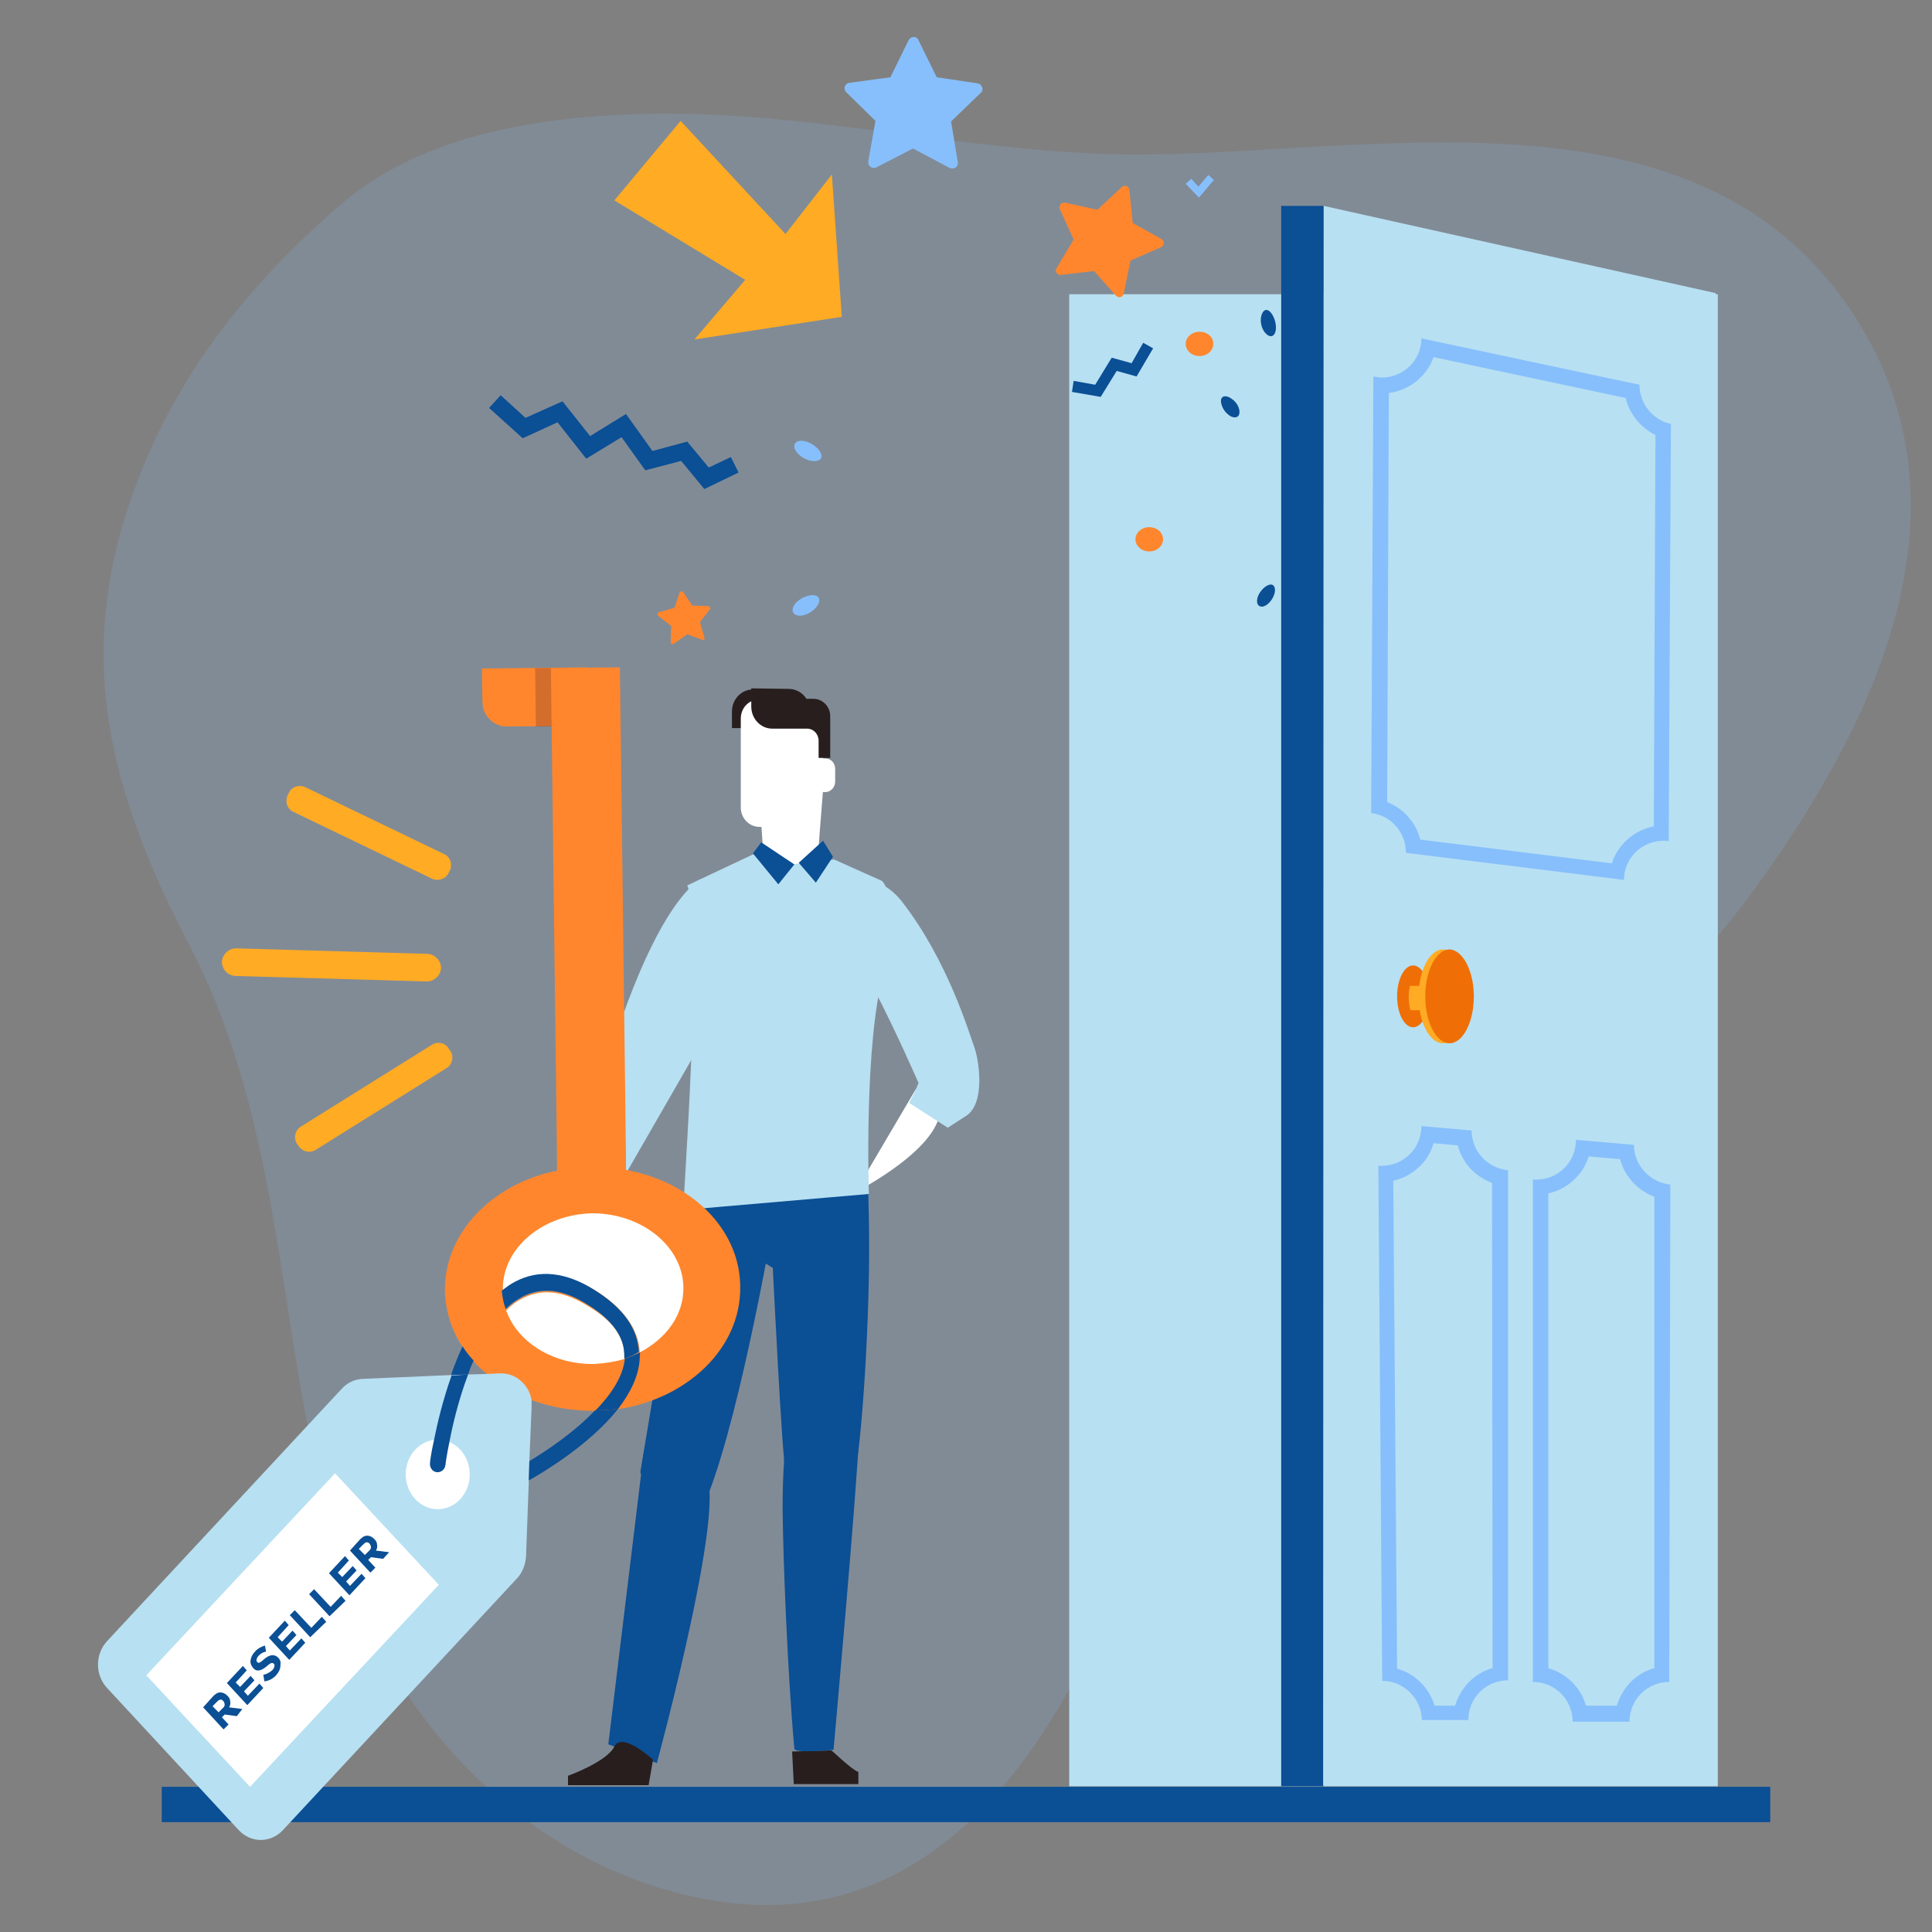 <?xml version="1.0" encoding="utf-8"?>
<!-- Generator: Adobe Illustrator 27.1.1, SVG Export Plug-In . SVG Version: 6.00 Build 0)  -->
<svg version="1.1" id="Layer_1" xmlns="http://www.w3.org/2000/svg" xmlns:xlink="http://www.w3.org/1999/xlink" x="0px" y="0px"
	 viewBox="0 0 350 350" style="enable-background:new 0 0 350 350;" xml:space="preserve">
<rect x="0" y="0" width="350" height="350" fill="#808080" stroke="none"/>
<style type="text/css">
	.st0{opacity:0.18;fill:#87BFFC;enable-background:new    ;}
	.st1{fill:#B7E0F2;}
	.st2{fill:#0B4F95;}
	.st3{fill:#87BFFC;}
	.st4{fill:#EF6F06;}
	.st5{fill:#FFAB24;}
	.st6{fill:#FF862D;}
	.st7{fill:#FFFFFF;}
	.st8{fill:#271E1D;}
	.st9{opacity:0.3;fill:#6F3428;enable-background:new    ;}
</style>
<g id="Layer_12">
	<g>
		<path class="st0" d="M34.3,171.2c17.4,33.4,15.9,71.4,26,106.8c9.3,32.7,35.5,61.4,70.3,66.5c39.7,5.8,62.4-30.1,73.8-62.8
			c5.9-17.1,8.5-39.2,19.9-53.7c15.7-20,61.6-24,91.9-64.7c22.1-29.7,42.5-69.4,20.5-104.9c-27.5-44.6-87-30.5-130.5-30.4
			c-29.4,0-58.1-7.8-87.6-7.4C99.2,20.9,76.8,24,61.8,37C44.1,52.2,30,70.3,22.9,92.9C13.7,121.5,20.9,145.5,34.3,171.2z"/>
		<rect x="193.7" y="53.3" class="st1" width="117.5" height="270.3"/>
		<g>
			<rect x="232.1" y="37.3" class="st2" width="7.7" height="286.3"/>
			<g>
				<path class="st1" d="M239.8,37.3c0,0.7-0.1,286.2-0.1,286.2h71.1V53.1L239.8,37.3z"/>
				<path class="st3" d="M297,69.7l-39.5-8.4c0,4-3.3,7.1-7.2,7.1c-0.5,0-1-0.1-1.5-0.2l-0.4,79.1c3.6,0.4,6.3,3.5,6.3,7.2l39.5,4.9
					c0-4,3.3-7.1,7.2-7.1c0.3,0,0.6,0,0.9,0.1l0.4-75.6C299.4,76.1,297,73.1,297,69.7z M299.6,149.7c-3.6,0.7-6.5,3.3-7.6,6.7
					l-34.7-4.3c-0.8-3.1-3-5.6-6-6.8l0.3-74.1c3.8-0.5,6.9-3.1,8.1-6.5l34.8,7.4c0.7,2.9,2.7,5.4,5.4,6.7L299.6,149.7z"/>
				<path class="st3" d="M296,207.4l-10.5-0.9c0,4-3.2,7.2-7.2,7.2c-0.2,0-0.4,0-0.6,0v91c4,0,7.2,3.2,7.2,7.2l10.3,0
					c0-4,3.2-7.2,7.2-7.2c0,0,0,0,0,0l0.2-90.1C298.9,214.2,296,211.1,296,207.4z M299.7,302.2c-3.3,0.9-5.8,3.5-6.8,6.8l-5.6,0
					c-0.9-3.3-3.5-5.8-6.8-6.8v-86c3.5-0.8,6.3-3.4,7.3-6.7l5.7,0.5c0.8,3.1,3.2,5.7,6.2,6.8L299.7,302.2z"/>
				<path class="st3" d="M266.6,204.8l-9.1-0.8c0,4-3.2,7.2-7.2,7.2c-0.2,0-0.4,0-0.6,0l0.7,93.3c3.9,0,7.1,3.2,7.2,7.1l8.4,0
					c0-4,3.2-7.2,7.2-7.2h0V212C269.4,211.6,266.6,208.5,266.6,204.8z M270.4,302.2c-3.3,0.9-5.8,3.5-6.8,6.8l-3.7,0
					c-1-3.2-3.5-5.8-6.8-6.7l-0.7-88.4c1.8-0.4,3.5-1.3,4.9-2.7c1.2-1.2,2-2.6,2.4-4.1l4.4,0.4c0.8,3.2,3.2,5.7,6.2,6.8L270.4,302.2
					L270.4,302.2z"/>
			</g>
		</g>
		<g>
			<path class="st4" d="M258.9,180.5c0,3.1-1.3,5.6-2.9,5.6s-2.9-2.5-2.9-5.6s1.3-5.6,2.9-5.6C257.6,174.9,258.9,177.4,258.9,180.5z
				"/>
			<path class="st5" d="M261.6,178.6v4.4h-6.1c-0.2-0.7-0.3-1.6-0.3-2.4c0-0.7,0.1-1.4,0.2-2L261.6,178.6L261.6,178.6z"/>
			<path class="st5" d="M265.8,180.5c0,4.7-2,8.5-4.4,8.5s-4.4-3.8-4.4-8.5c0-4.7,2-8.5,4.4-8.5
				C263.9,172.1,265.8,175.9,265.8,180.5z"/>
			<path class="st4" d="M267,180.5c0,4.7-2,8.5-4.4,8.5s-4.4-3.8-4.4-8.5c0-4.7,2-8.5,4.4-8.5C265,172.1,267,175.9,267,180.5z"/>
		</g>
		<path class="st6" d="M219.8,62.3c0,1.2-1.1,2.2-2.5,2.2c-1.4,0-2.5-1-2.5-2.2s1.1-2.2,2.5-2.2C218.7,60.1,219.8,61,219.8,62.3z"/>
		<path class="st6" d="M210.7,97.7c0,1.2-1.1,2.2-2.5,2.2s-2.5-1-2.5-2.2s1.1-2.2,2.5-2.2C209.6,95.5,210.7,96.5,210.7,97.7z"/>
		<path class="st3" d="M140.4,129.7c0,1.2-1.1,2.2-2.5,2.2s-2.5-1-2.5-2.2s1.1-2.2,2.5-2.2C139.3,127.5,140.4,128.5,140.4,129.7z"/>
		<path class="st2" d="M230.8,107.8c-0.4,1.1-1.4,2.1-2.2,2.1s-1.1-0.8-0.7-1.9c0.4-1,1.4-2,2.2-2.1S231.2,106.7,230.8,107.8z"/>
		<path class="st2" d="M229.4,60.5c-0.8-0.7-1.2-2.2-0.9-3.3c0.3-1.1,1-1.4,1.7-0.6c0.7,0.8,1.1,2.3,0.9,3.3
			C230.9,61,230.1,61.2,229.4,60.5z"/>
		<path class="st2" d="M223.2,72.3c1,0.7,1.5,1.9,1.3,2.7s-1.2,0.8-2,0.1c-0.9-0.7-1.4-1.9-1.3-2.7
			C221.4,71.6,222.3,71.6,223.2,72.3z"/>
		<path class="st3" d="M146.6,83.4c-1.4-0.4-2.6-1.5-2.7-2.4c-0.1-1,0.9-1.4,2.2-1c1.3,0.4,2.5,1.5,2.7,2.4
			C149,83.3,148,83.8,146.6,83.4z"/>
		<path class="st3" d="M147.6,110.3c-1,1-2.5,1.5-3.4,1.1c-0.9-0.4-0.8-1.5,0.2-2.4c1-0.9,2.5-1.4,3.4-1.1
			C148.7,108.2,148.6,109.3,147.6,110.3z"/>
		<path class="st3" d="M172,30.4l-6.6-3.5l-6.6,3.4c-0.8,0.4-1.6-0.2-1.5-1.1l1.3-7.3l-5.3-5.2c-0.6-0.6-0.3-1.6,0.6-1.7l7.4-1
			l3.3-6.7c0.4-0.8,1.5-0.8,1.8,0l3.3,6.7l7.4,1.1c0.8,0.1,1.2,1.2,0.6,1.7l-5.4,5.2l1.2,7.3C173.7,30.2,172.8,30.8,172,30.4z"/>
		<path class="st6" d="M202.2,53.6l-4-4.5l-6,0.7c-0.7,0.1-1.2-0.7-0.8-1.2l3.1-5.2l-2.5-5.5c-0.3-0.6,0.3-1.3,0.9-1.2l5.9,1.3
			l4.4-4.1c0.5-0.5,1.3-0.2,1.4,0.5l0.6,6l5.2,2.9c0.6,0.3,0.6,1.2-0.1,1.5l-5.5,2.4l-1.2,5.9C203.5,53.8,202.7,54.1,202.2,53.6z"/>
		<path class="st6" d="M127.2,115.9l-2.7-1l-2.4,1.7c-0.3,0.2-0.6,0-0.6-0.3l0.1-2.9l-2.3-1.8c-0.3-0.2-0.2-0.6,0.1-0.7l2.8-0.8
			l0.9-2.7c0.1-0.3,0.5-0.4,0.7-0.1l1.6,2.4l2.9,0.1c0.3,0,0.5,0.4,0.3,0.6l-1.8,2.3l0.8,2.8C127.8,115.7,127.5,116,127.2,115.9z"/>
		<polygon class="st2" points="208.9,63.1 205.9,68.2 202.3,67.2 199.4,71.9 194.2,71 194.5,69 198.4,69.7 201.4,64.8 205,65.8 
			207.1,62.1 		"/>
		<polygon class="st2" points="127.6,88.6 123.4,83.5 116.9,85.2 112.6,79.2 106.2,83.1 101,76.5 94.7,79.4 88.6,73.9 90.7,71.6 
			95.2,75.7 101.9,72.7 106.9,79 113.4,75 118.2,81.7 124.5,80 128.4,84.7 132.4,82.8 133.8,85.6 		"/>
		<polygon class="st3" points="217.2,35.8 214.8,33.3 215.8,32.4 217.1,33.8 218.9,31.7 219.9,32.6 		"/>
		<polygon class="st5" points="152.5,57.4 125.8,61.5 135,50.7 111.3,36.3 123.3,21.9 142.3,42.4 150.7,31.6 		"/>
		<rect x="29.3" y="323.7" class="st2" width="291.4" height="6.4"/>
		<g>
			<path class="st1" d="M127.1,159.2c0,0-6,2.3-13.7,23.2c-7.8,20.9-5.7,20.5-5.7,20.5l-0.5,5.1l2.4,11.2l22.5-39.1L127.1,159.2z"/>
			<g>
				<g>
					<path class="st7" d="M138.2,153.5c0.2,2.6,1.6,4.9,3,5.1c1.4,0,2.7,0,4.1,0c1.4-0.1,2.8-2.4,3-5.1c0.3-4.4,0.7-8.7,1-13.1
						c0.2-2.6-0.8-7.9-2.9-9.4c-2-1.4-4.3-1.4-6.2,0c-2.2,1.6-3.1,6.8-2.9,9.4C137.6,144.8,137.9,149.1,138.2,153.5z"/>
					<path class="st7" d="M165.8,197.5l-10.9,18.5c0,0,16.2-8.2,15.4-15.7C169.5,192.7,165.8,197.5,165.8,197.5z"/>
					<path class="st8" d="M155.5,321v2.2h-11.7l-0.3-5.9l7.1-0.2C150.6,317,154.4,320.7,155.5,321z"/>
					<path class="st2" d="M140.6,218.6c0,0-6.1,36.4-12.4,52.4c-5.6,14.2-12.2-4.3-12.2-4.3l10.2-61.1l16.9-1.3
						C143.1,204.3,144.3,204.7,140.6,218.6z"/>
					<path class="st2" d="M139.2,204.4l-2.1,23.5l2.9,1.8c0,0,1.7,34.9,2.3,36.6c3.2,10.1,11.4,4,12.5,0.7c1.1-3.4,3-28.3,2.6-46.4
						c-0.4-18.2-0.4-18.2-0.4-18.2L139.2,204.4z"/>
					<path class="st2" d="M143,257c0,0-1.4,6.2-1.2,18c0.1,7.4,0.8,27.2,2.1,41.8c0.1,0.9,7.1,0.2,7.1,0.2s4.3-47.6,4.6-56.9
						C155.8,257.4,148.6,250.4,143,257z"/>
					<path class="st1" d="M124.5,160.4l12.3-5.8l6.4,2l7.9-0.9l8.7,3.9c0,0,3.9,3.9,0.3,16.6c-3.6,12.6-2.7,40.1-2.7,40.1l-33.6,2.9
						C123.6,219.2,127.5,167.5,124.5,160.4z"/>
					<path class="st1" d="M154.1,160.2c0,0,4.8-2.8,9.5,3.4c8.1,10.5,12,23.6,12.9,26.1s2,10.1-1.4,12.4c-3.4,2.2-3.4,2.2-3.4,2.2
						l-7-4.5l1.1-2.2l0.6-1.4c0,0-3.9-9-8.1-17.1C154.1,170.8,154.1,160.2,154.1,160.2z"/>
					<polygon class="st2" points="144.7,156.3 147.8,159.9 150.9,155.2 149.1,152.3 					"/>
					<polygon class="st2" points="137.9,152.6 143.9,156.6 141,160.2 136.4,154.6 					"/>
					<path class="st2" d="M118.8,265.9c0,0,2,0.7,8.2,0.9c6.2,0.2-8,52.6-8,52.6l-8.8-3.4l6.4-52.7L118.8,265.9z"/>
					<path class="st8" d="M118.3,318.8l-0.8,4.6H113c0,0-3.4,0-4.2,0c-0.8,0-5.9,0-5.9,0v-1.7c0,0,7-2.5,8.4-5.3
						C112.7,313.6,118.3,318.8,118.3,318.8z"/>
					<g>
						<path class="st8" d="M142.7,127.9v-3h-1.2h-3.2h-1.9c-2.1,0-3.8,1.8-3.8,4v3h1.2h3.2h1.9C141,131.9,142.7,130.1,142.7,127.9z"
							/>
						<path class="st7" d="M148.7,146.3c0,2-1.5,3.5-3.4,3.5h-7.7c-1.9,0-3.4-1.6-3.4-3.5v-16.1c0-2,1.5-3.5,3.4-3.5h7.7
							c1.9,0,3.4,1.6,3.4,3.5V146.3z"/>
						<path class="st8" d="M142.9,124.8c1.3,0,2.5,0.7,3.2,1.8h1.3c1.6,0,3,1.4,3,3.1v7.6h-2.1v-3.1c0-1.2-0.9-2.2-2.1-2.2H145h-3.2
							h-1.9c-2.1,0-3.8-1.8-3.8-4v-3.3L142.9,124.8L142.9,124.8z"/>
						<path class="st7" d="M147.6,139.3c0-1,0.8-1.9,1.8-1.9h0.1c1,0,1.8,0.8,1.8,1.9v2.3c0,1-0.8,1.9-1.8,1.9h-0.1
							c-0.7,0-1.4-0.5-1.7-1.1L147.6,139.3z"/>
					</g>
				</g>
			</g>
		</g>
		<g>
			<path class="st6" d="M106.4,131.5l-0.1-10.6l-19,0.2l0.1,6.1c0,2.5,2.1,4.5,4.5,4.4L106.4,131.5z"/>
			
				<rect x="97" y="121" transform="matrix(1 -1.280023e-02 1.280023e-02 1 -1.609 1.294)" class="st9" width="6.5" height="10.6"/>
			<path class="st6" d="M113.4,212.1l0-2.5l-1.1-88.7L99.8,121l1.1,88.3l0,2.9C105,214.1,109.1,214.3,113.4,212.1z"/>
			<path class="st6" d="M115.9,212.5c-0.8-0.2-1.7-0.4-2.6-0.6c-2-0.4-4.1-0.6-6.2-0.5c-2.1,0-4.2,0.3-6.2,0.7
				c-0.7,0.1-1.4,0.3-2.2,0.5c-10.6,3-18.2,11.4-18.1,21.2c0.1,3.7,1.2,7.2,3.2,10.2c0.6,0.9,1.2,1.8,2,2.6c0.7,0.8,1.5,1.6,2.4,2.3
				c2.3,1.9,5,3.6,8,4.7c3.5,1.3,7.4,2,11.5,2h0.1c1.4,0,2.8-0.1,4.1-0.3c12.7-1.9,22.3-11.1,22.2-22.1
				C134.1,223.4,126.4,215.3,115.9,212.5z M106.5,236.4c-4.4-2.8-8.3-3.2-11.8-1.4c-1.1,0.6-2.1,1.3-3,2.2c-0.4-1.1-0.6-2.2-0.7-3.3
				c0.8-0.6,1.6-1.2,2.4-1.6c4.3-2.3,9.2-1.8,14.4,1.5c5.1,3.2,7.8,6.9,8,11.2c-0.9,0.4-1.8,0.8-2.8,1.1c0-0.1,0-0.2,0-0.4
				C113.2,242.4,111,239.2,106.5,236.4z"/>
			<path class="st7" d="M113.1,245.8c0,0.1,0,0.2,0,0.4c-1.7,0.5-3.6,0.8-5.5,0.9c-7.5,0.1-13.9-4-15.9-9.7c0.9-0.9,1.9-1.7,3-2.2
				c3.5-1.8,7.3-1.4,11.8,1.4C111,239.2,113.2,242.4,113.1,245.8z"/>
			<path class="st7" d="M123.8,233.2c0.1,5-3.1,9.3-7.9,11.8c-0.2-4.2-2.9-8-8-11.2c-5.2-3.2-10.1-3.7-14.4-1.5
				c-0.9,0.4-1.7,1-2.4,1.6c0-0.1,0-0.2,0-0.3c-0.1-7.5,7.2-13.6,16.2-13.8C116.3,219.8,123.7,225.8,123.8,233.2z"/>
			<g>
				<path class="st5" d="M81.3,158.1l0.2-0.4c0.5-1.1,0.1-2.5-1.1-3l-25.1-12.1c-1.1-0.5-2.5-0.1-3,1.1l-0.2,0.4
					c-0.5,1.1-0.1,2.5,1.1,3l25.1,12.1C79.4,159.7,80.8,159.2,81.3,158.1z"/>
				<path class="st5" d="M81.3,190l0.3,0.4c0.7,1.1,0.3,2.5-0.7,3.1l-23.7,14.8c-1.1,0.7-2.5,0.3-3.1-0.7l-0.3-0.4
					c-0.7-1.1-0.3-2.5,0.7-3.1l23.7-14.8C79.3,188.6,80.7,188.9,81.3,190z"/>
				<path class="st5" d="M79.9,175.4L79.9,175.4c0-1.4-1.1-2.5-2.4-2.6l-34.7-1c-1.4,0-2.5,1.1-2.6,2.4l0,0c0,1.4,1,2.5,2.4,2.6
					l34.7,1C78.7,177.8,79.8,176.7,79.9,175.4z"/>
			</g>
		</g>
		<g>
			<g>
				<g>
					<path class="st1" d="M96.3,255l-0.4,9.7l-0.1,3.5l-0.5,13.7c-0.1,1.5-0.6,2.9-1.6,4l-42.5,45.7c-2.2,2.3-5.7,2.3-7.9,0
						l-23.9-25.8c-2.2-2.4-2.2-6.1,0-8.5l42.5-45.7c1-1.1,2.3-1.7,3.7-1.8l16.2-0.7l3.1-0.1l3.4-0.1l2.3-0.1c2.8-0.1,5.2,2,5.7,4.8
						C96.3,254,96.3,254.5,96.3,255z"/>
				</g>
				<g>
					<ellipse class="st7" cx="79.3" cy="267.1" rx="5.8" ry="6.3"/>
				</g>
				<g>
					<polygon class="st7" points="45.3,323.7 26.5,303.5 60.7,266.9 79.5,287.1 					"/>
				</g>
				<g>
					<path class="st2" d="M42.9,310.9l-2.2-0.3l-0.5,0.5l1.2,1.3l-0.9,0.9l-3.7-4l1.8-2c0.4-0.4,0.8-0.7,1.3-0.7
						c0.5,0,0.9,0.2,1.3,0.6c0.3,0.3,0.5,0.6,0.5,1c0.1,0.4,0,0.8-0.2,1.1l2.4,0.3L42.9,310.9z M40.7,308.8c0-0.2-0.1-0.4-0.2-0.6
						c-0.2-0.2-0.3-0.3-0.5-0.3c-0.2,0-0.4,0.1-0.6,0.3l-0.9,0.9l1.1,1.1l0.9-0.9C40.6,309.2,40.7,309,40.7,308.8z"/>
					<path class="st2" d="M44.9,307.2l2.1-2.2l0.7,0.8l-2.9,3.1l-3.7-4l2.9-3.1l0.7,0.8l-2,2.2l0.8,0.8l1.9-2l0.7,0.8l-1.9,2
						L44.9,307.2z"/>
					<path class="st2" d="M50.1,303.4c-0.6,0.7-1.4,1.1-2.2,1.2l-0.2-1.2c0.6-0.1,1.1-0.4,1.6-0.8c0.2-0.2,0.4-0.5,0.4-0.7
						c0.1-0.2,0-0.4-0.1-0.5c-0.1-0.1-0.3-0.2-0.5-0.1c-0.2,0.1-0.4,0.2-0.7,0.5c-0.6,0.5-1.1,0.8-1.5,0.8c-0.4,0.1-0.8-0.1-1.1-0.5
						c-0.3-0.4-0.5-0.8-0.4-1.4c0.1-0.5,0.3-1,0.8-1.5c0.5-0.6,1.2-0.9,1.8-1.1l0.2,1.1c-0.5,0.1-0.9,0.3-1.3,0.7
						c-0.2,0.2-0.4,0.5-0.4,0.7c-0.1,0.2,0,0.4,0.1,0.5c0.1,0.1,0.3,0.2,0.4,0.1c0.2-0.1,0.4-0.2,0.7-0.5c1.1-1,2-1.1,2.7-0.4
						c0.4,0.4,0.5,0.9,0.4,1.4C50.8,302.4,50.5,302.9,50.1,303.4z"/>
					<path class="st2" d="M52.5,299l2.1-2.2l0.7,0.8l-2.9,3.1l-3.7-4l2.9-3.1l0.7,0.8l-2,2.2l0.8,0.8l1.9-2l0.7,0.8l-1.9,2L52.5,299
						z"/>
					<path class="st2" d="M56.2,296.6l-3.7-4l0.9-0.9l3,3.2l1.9-2l0.8,0.9L56.2,296.6z"/>
					<path class="st2" d="M59.7,292.8l-3.7-4l0.9-0.9l3,3.2l1.9-2l0.8,0.9L59.7,292.8z"/>
					<path class="st2" d="M63.4,287.3l2.1-2.2l0.7,0.8l-2.9,3.1l-3.7-4l2.9-3.1l0.7,0.8l-2,2.2l0.8,0.8l1.9-2l0.7,0.8l-1.9,2
						L63.4,287.3z"/>
					<path class="st2" d="M69.4,282.4l-2.2-0.3l-0.5,0.5L68,284l-0.9,0.9l-3.7-4l1.8-2c0.4-0.4,0.8-0.7,1.3-0.7
						c0.5,0,0.9,0.2,1.3,0.6c0.3,0.3,0.5,0.6,0.5,1c0.1,0.4,0,0.8-0.2,1.1l2.4,0.3L69.4,282.4z M67.2,280.3c0-0.2-0.1-0.4-0.2-0.6
						c-0.2-0.2-0.3-0.3-0.5-0.3c-0.2,0-0.4,0.1-0.6,0.3l-0.9,0.9l1.1,1.1l0.9-0.9C67.1,280.7,67.2,280.5,67.2,280.3z"/>
				</g>
			</g>
			<g>
				<path class="st2" d="M85.8,246.5c-0.4,0.8-0.7,1.6-1,2.5l-3.1,0.1c0.6-1.7,1.3-3.5,2.1-5.2C84.4,244.9,85.1,245.7,85.8,246.5z"
					/>
				<path class="st2" d="M113.1,246.1c0-0.1,0-0.2,0-0.4c0.1-3.4-2.1-6.6-6.7-9.4c-4.4-2.8-8.3-3.2-11.8-1.4c-1.1,0.6-2.1,1.3-3,2.2
					c-0.4-1.1-0.6-2.2-0.7-3.3c0.8-0.6,1.6-1.2,2.4-1.6c4.3-2.3,9.2-1.8,14.4,1.5c5.1,3.2,7.8,6.9,8,11.2
					C115,245.4,114.1,245.8,113.1,246.1z"/>
				<path class="st2" d="M112,255.2c-5.2,6.6-13.9,11.7-16.2,13l0.1-3.5c3.3-2,8.2-5.3,11.9-9.2C109.2,255.5,110.6,255.4,112,255.2z
					"/>
				<path class="st2" d="M115.9,245.9c-0.1,3.3-1.7,6.4-3.9,9.3c-1.3,0.2-2.7,0.3-4.1,0.3c2.9-3,5-6.2,5.3-9.4
					c1-0.3,1.9-0.7,2.8-1.1C115.9,245.3,115.9,245.6,115.9,245.9z"/>
				<path class="st2" d="M84.8,249c-1.7,4.5-2.8,9.1-3.4,12.3c-0.5,2.4-0.7,4-0.7,4.1c-0.1,0.8-0.8,1.4-1.6,1.3
					c-0.8-0.1-1.3-0.9-1.2-1.7c0-0.2,0.2-1.8,0.7-4c0.6-3,1.6-7.3,3.2-11.8L84.8,249z"/>
			</g>
		</g>
	</g>
</g>
<g id="Layer_1_00000000220558823634371900000005998462588758967223_">
</g>
</svg>
